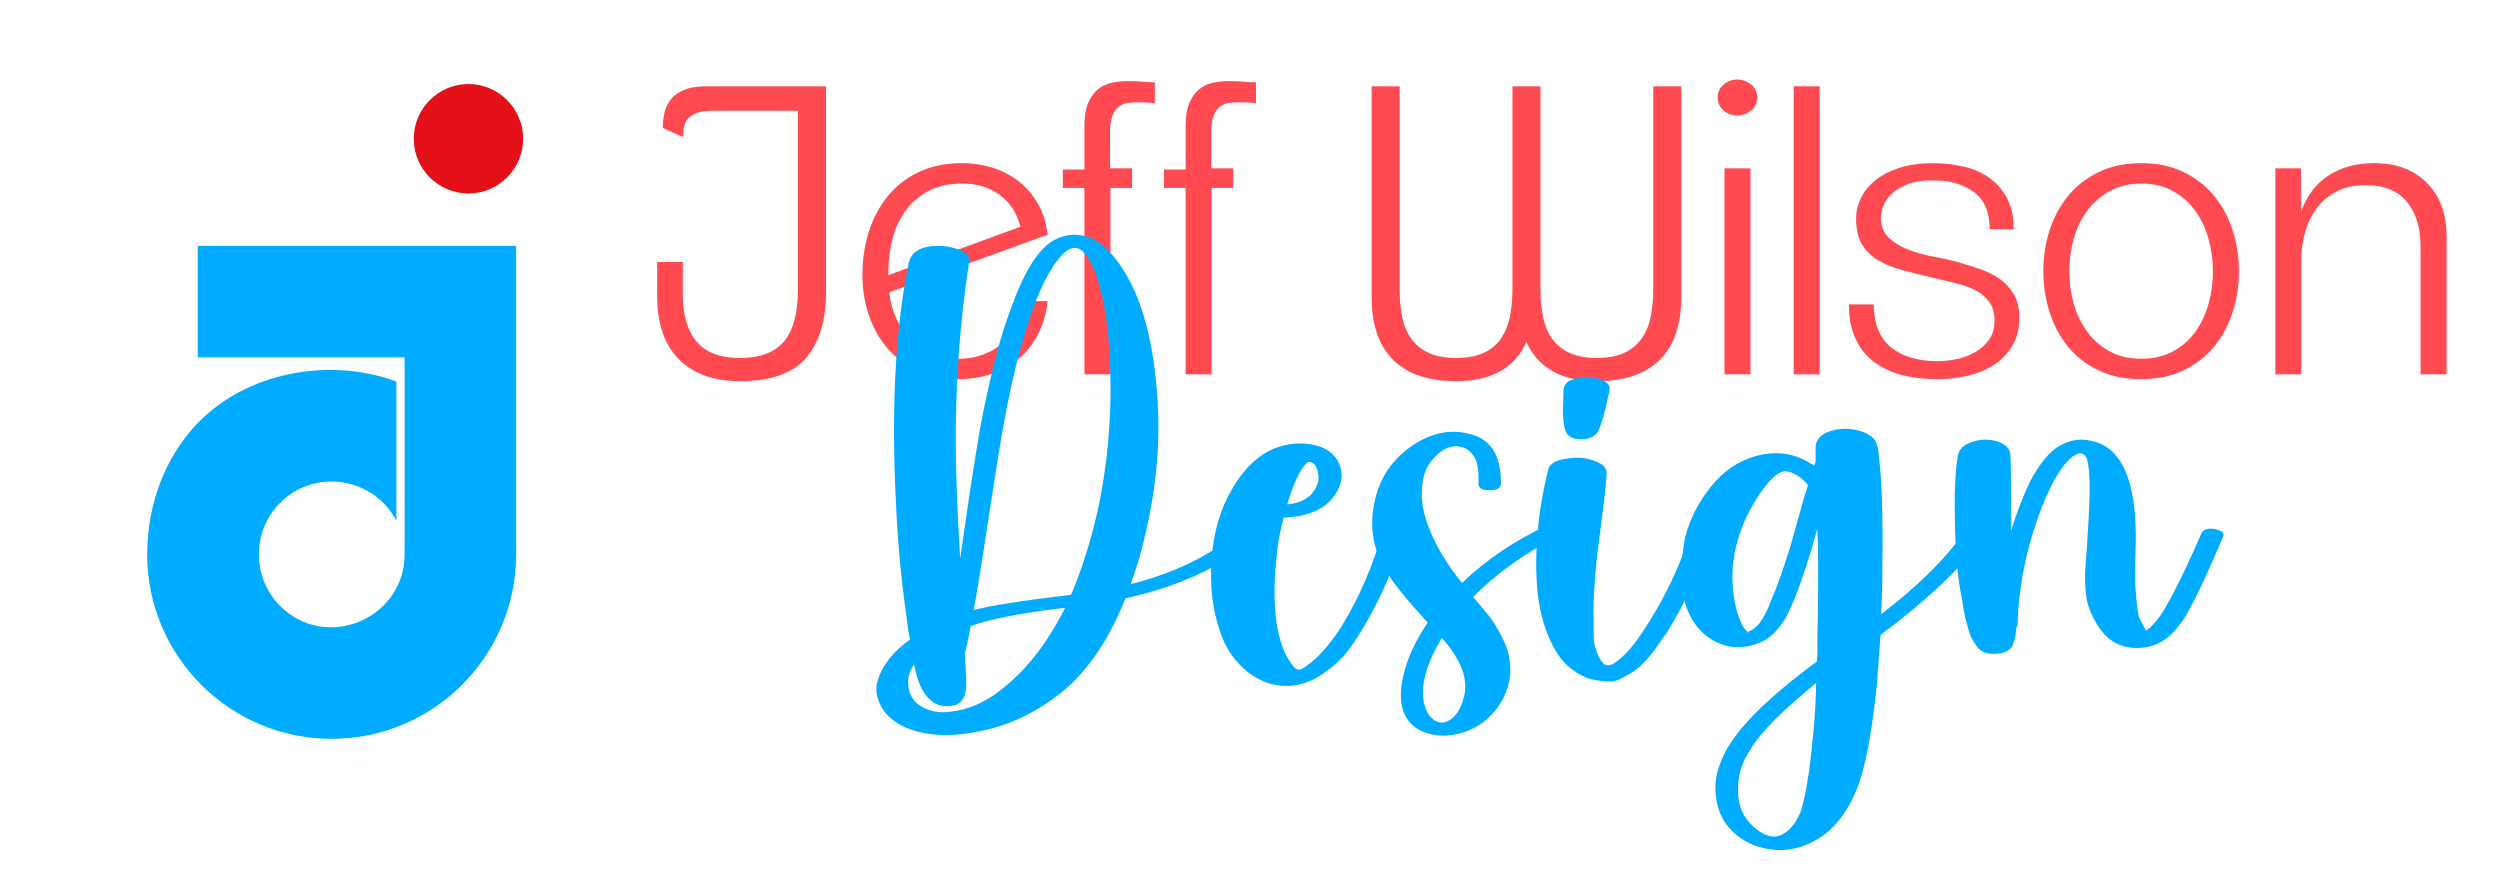 <?xml version="1.0" encoding="utf-8"?>
<!-- Generator: Adobe Illustrator 16.0.0, SVG Export Plug-In . SVG Version: 6.00 Build 0)  -->
<!DOCTYPE svg PUBLIC "-//W3C//DTD SVG 1.1 Tiny//EN" "http://www.w3.org/Graphics/SVG/1.1/DTD/svg11-tiny.dtd">
<svg version="1.1" baseProfile="tiny" id="Calque_1"
	 xmlns="http://www.w3.org/2000/svg" xmlns:xlink="http://www.w3.org/1999/xlink" x="0px" y="0px" width="200px" height="70px"
	 viewBox="0 0 200 70" xml:space="preserve">
<g>
	<path fill="#FF4A52" d="M64.496,28.621c-1.056,1.248-2.812,1.872-5.265,1.872c-1.174,0-2.176-0.168-3.008-0.504
		c-0.833-0.336-1.521-0.806-2.064-1.408s-0.944-1.314-1.2-2.136c-0.256-0.821-0.384-1.723-0.384-2.705v-2.784h2.048v2.625
		c0,1.622,0.368,2.87,1.104,3.744c0.736,0.875,1.893,1.313,3.472,1.313c1.6,0,2.773-0.442,3.521-1.326
		c0.747-0.884,1.12-2.295,1.12-4.234V8.858h-6.785c-0.555,0-0.987,0.059-1.296,0.176c-0.31,0.117-0.549,0.272-0.72,0.464
		s-0.277,0.416-0.32,0.672c-0.043,0.256-0.064,0.523-0.064,0.8l-1.632-0.736c0-0.448,0.048-0.869,0.144-1.264
		c0.096-0.395,0.272-0.747,0.528-1.056c0.256-0.309,0.608-0.554,1.056-0.736c0.448-0.181,1.024-0.272,1.729-0.272h9.601V23.42
		C66.08,25.64,65.552,27.373,64.496,28.621z"/>
</g>
<g>
	<path fill="#FF4A52" d="M83.058,26.717c-0.395,0.768-0.901,1.419-1.52,1.952c-0.619,0.534-1.344,0.944-2.176,1.232
		c-0.833,0.288-1.729,0.432-2.688,0.432c-1.195,0-2.272-0.219-3.232-0.656s-1.768-1.035-2.424-1.792
		c-0.656-0.757-1.157-1.643-1.504-2.656c-0.347-1.013-0.52-2.096-0.52-3.249c0-1.216,0.173-2.368,0.52-3.456
		c0.347-1.088,0.854-2.038,1.521-2.849c0.667-0.811,1.496-1.451,2.488-1.92c0.992-0.469,2.139-0.704,3.44-0.704
		c0.875,0,1.707,0.128,2.496,0.384c0.789,0.256,1.488,0.629,2.096,1.12c0.608,0.491,1.109,1.088,1.504,1.792
		c0.395,0.704,0.645,1.516,0.752,2.433l-12.673,4.608c0.085,0.747,0.272,1.44,0.56,2.081s0.661,1.2,1.12,1.68
		c0.458,0.48,1.013,0.859,1.664,1.136c0.65,0.277,1.392,0.416,2.224,0.416c0.704,0,1.355-0.112,1.953-0.336
		c0.597-0.224,1.12-0.533,1.568-0.928c0.448-0.395,0.811-0.875,1.088-1.44c0.277-0.565,0.448-1.2,0.512-1.904h1.984
		C83.703,25.074,83.453,25.949,83.058,26.717z M79.986,15.595c-0.822-0.608-1.819-0.912-2.993-0.912c-1.024,0-1.904,0.187-2.64,0.56
		c-0.736,0.374-1.344,0.875-1.824,1.504s-0.838,1.355-1.072,2.176c-0.235,0.821-0.363,1.691-0.384,2.608v0.48l10.561-3.873
		C81.356,17.051,80.807,16.204,79.986,15.595z"/>
</g>
<g>
	<path fill="#FF4A52" d="M91.811,8.202c-0.256-0.01-0.533-0.016-0.832-0.016s-0.576,0.021-0.832,0.064
		c-0.256,0.043-0.485,0.149-0.688,0.32c-0.203,0.171-0.363,0.416-0.48,0.736c-0.118,0.32-0.176,0.757-0.176,1.312v2.848h1.76v1.568
		h-1.728v14.914h-2.081V15.035h-1.728v-1.472h1.728v-3.521c0-0.725,0.096-1.317,0.288-1.776c0.192-0.458,0.443-0.821,0.752-1.088
		c0.309-0.267,0.672-0.448,1.088-0.544c0.416-0.096,0.848-0.144,1.296-0.144c0.554,0,0.986,0.016,1.296,0.048
		c0.309,0.032,0.613,0.048,0.912,0.048v1.696C92.259,8.24,92.067,8.213,91.811,8.202z"/>
</g>
<g>
	<path fill="#FF4A52" d="M99.907,8.202c-0.256-0.01-0.533-0.016-0.832-0.016S98.5,8.208,98.243,8.25
		c-0.256,0.043-0.485,0.149-0.688,0.32c-0.203,0.171-0.363,0.416-0.48,0.736c-0.118,0.32-0.176,0.757-0.176,1.312v2.848h1.76v1.568
		h-1.728v14.914h-2.081V15.035h-1.728v-1.472h1.728v-3.521c0-0.725,0.096-1.317,0.288-1.776c0.192-0.458,0.443-0.821,0.752-1.088
		c0.309-0.267,0.672-0.448,1.088-0.544c0.416-0.096,0.848-0.144,1.296-0.144c0.554,0,0.986,0.016,1.296,0.048
		c0.309,0.032,0.613,0.048,0.912,0.048v1.696C100.355,8.24,100.164,8.213,99.907,8.202z"/>
</g>
<g>
	<path fill="#FF4A52" d="M132.79,28.781c-1.142,1.142-2.821,1.712-5.04,1.712c-2.816,0-4.694-1.045-5.633-3.136
		c-0.939,2.091-2.816,3.136-5.633,3.136c-2.22,0-3.899-0.57-5.041-1.712c-1.142-1.141-1.712-2.811-1.712-5.009V6.906h2.24V23.1
		c0,0.833,0.068,1.59,0.208,2.272c0.139,0.683,0.384,1.264,0.736,1.744c0.352,0.48,0.815,0.854,1.392,1.12
		c0.576,0.267,1.302,0.4,2.177,0.4c0.874,0,1.604-0.133,2.192-0.4c0.586-0.267,1.05-0.645,1.392-1.136
		c0.341-0.491,0.581-1.072,0.721-1.745c0.138-0.672,0.208-1.424,0.208-2.256V6.906h2.24V23.1c0,0.833,0.068,1.59,0.208,2.272
		c0.139,0.683,0.384,1.264,0.735,1.744c0.353,0.48,0.816,0.854,1.393,1.12c0.576,0.267,1.301,0.4,2.177,0.4
		c0.874,0,1.6-0.133,2.176-0.4c0.576-0.267,1.04-0.645,1.393-1.136c0.352-0.491,0.597-1.072,0.735-1.745
		c0.139-0.672,0.208-1.424,0.208-2.256V6.906h2.241v16.866C134.503,25.97,133.932,27.64,132.79,28.781z"/>
</g>
<g>
	<path fill="#FF4A52" d="M140.583,7.802c0,0.427-0.165,0.773-0.496,1.04c-0.331,0.267-0.699,0.4-1.104,0.4s-0.768-0.133-1.088-0.4
		c-0.32-0.267-0.479-0.613-0.479-1.04c0-0.427,0.159-0.773,0.479-1.04c0.32-0.267,0.683-0.4,1.088-0.4s0.773,0.133,1.104,0.4
		C140.418,7.029,140.583,7.375,140.583,7.802z M137.959,29.949V13.467h2.08v16.482H137.959z"/>
</g>
<g>
	<path fill="#FF4A52" d="M143.496,29.949V6.906h2.08v23.043H143.496z"/>
</g>
<g>
	<path fill="#FF4A52" d="M161.546,25.437c0,0.896-0.198,1.659-0.593,2.289s-0.901,1.136-1.52,1.52
		c-0.619,0.384-1.318,0.662-2.097,0.832c-0.779,0.17-1.563,0.256-2.353,0.256c-1.066,0-2.032-0.118-2.896-0.352
		c-0.863-0.235-1.605-0.592-2.224-1.072c-0.619-0.48-1.1-1.099-1.44-1.856c-0.342-0.757-0.512-1.659-0.512-2.704h1.984
		c0.021,1.558,0.484,2.704,1.392,3.44c0.907,0.736,2.149,1.104,3.729,1.104c0.512,0,1.035-0.059,1.568-0.176
		s1.019-0.304,1.456-0.561c0.438-0.256,0.8-0.586,1.088-0.992s0.433-0.907,0.433-1.504c0-0.597-0.134-1.088-0.4-1.472
		c-0.267-0.384-0.63-0.699-1.088-0.944c-0.459-0.245-1.003-0.442-1.632-0.592c-0.63-0.149-1.297-0.309-2.001-0.48
		c-0.811-0.192-1.579-0.384-2.304-0.576c-0.726-0.192-1.36-0.453-1.904-0.784c-0.544-0.331-0.972-0.757-1.28-1.28
		c-0.31-0.522-0.464-1.2-0.464-2.032c0-0.597,0.138-1.168,0.416-1.712c0.276-0.544,0.677-1.019,1.2-1.424
		c0.522-0.405,1.162-0.725,1.92-0.96c0.757-0.234,1.627-0.352,2.608-0.352c0.896,0,1.738,0.096,2.528,0.288
		c0.789,0.192,1.472,0.501,2.048,0.928c0.576,0.427,1.035,0.971,1.377,1.632c0.341,0.662,0.512,1.472,0.512,2.432h-1.92
		c0-1.365-0.428-2.357-1.28-2.976c-0.854-0.619-1.932-0.928-3.232-0.928c-0.918,0-1.654,0.123-2.209,0.368s-0.976,0.528-1.264,0.848
		c-0.288,0.32-0.48,0.646-0.576,0.976c-0.096,0.331-0.145,0.582-0.145,0.752c0,0.704,0.219,1.259,0.656,1.664
		c0.438,0.406,0.971,0.726,1.601,0.96c0.629,0.235,1.296,0.416,2,0.544s1.323,0.267,1.856,0.416c0.597,0.171,1.194,0.357,1.792,0.56
		c0.598,0.203,1.131,0.47,1.601,0.8c0.469,0.331,0.848,0.741,1.136,1.232C161.401,24.04,161.546,24.668,161.546,25.437z"/>
</g>
<g>
	<path fill="#FF4A52" d="M179.115,21.692c0,1.131-0.165,2.22-0.496,3.265c-0.331,1.045-0.827,1.968-1.488,2.769
		c-0.661,0.8-1.478,1.435-2.448,1.904c-0.971,0.469-2.107,0.704-3.408,0.704c-1.28,0-2.411-0.235-3.393-0.704
		c-0.981-0.469-1.798-1.104-2.448-1.904c-0.651-0.8-1.142-1.723-1.472-2.769c-0.331-1.045-0.496-2.133-0.496-3.265
		c0-1.13,0.165-2.213,0.496-3.248c0.33-1.035,0.82-1.953,1.472-2.752c0.65-0.8,1.467-1.44,2.448-1.92s2.123-0.72,3.425-0.72
		c1.28,0,2.41,0.24,3.393,0.72c0.98,0.48,1.797,1.12,2.448,1.92c0.65,0.8,1.141,1.718,1.472,2.752
		C178.95,19.479,179.115,20.562,179.115,21.692z M177.035,21.692c0-0.875-0.117-1.733-0.351-2.576
		c-0.234-0.843-0.586-1.589-1.054-2.24c-0.468-0.65-1.064-1.179-1.787-1.584c-0.724-0.405-1.564-0.608-2.521-0.608
		c-0.979,0-1.83,0.203-2.553,0.608c-0.724,0.405-1.325,0.934-1.804,1.584c-0.479,0.651-0.835,1.397-1.069,2.24
		c-0.233,0.843-0.351,1.702-0.351,2.576c0,0.896,0.117,1.76,0.351,2.593c0.234,0.832,0.59,1.579,1.069,2.24
		c0.479,0.662,1.08,1.189,1.804,1.584c0.723,0.395,1.574,0.592,2.553,0.592c0.957,0,1.798-0.197,2.521-0.592
		c0.723-0.395,1.319-0.917,1.787-1.568c0.468-0.65,0.819-1.397,1.054-2.24C176.918,23.458,177.035,22.588,177.035,21.692z"/>
</g>
<g>
	<path fill="#FF4A52" d="M193.645,29.949V19.676c0-1.451-0.363-2.625-1.088-3.521c-0.726-0.896-1.835-1.344-3.329-1.344
		c-0.875,0-1.632,0.166-2.271,0.496c-0.641,0.331-1.169,0.768-1.585,1.313c-0.416,0.544-0.73,1.173-0.943,1.888
		c-0.214,0.715-0.32,1.467-0.32,2.256v9.185h-2.08V13.467h2.048v3.489c0.469-1.301,1.211-2.277,2.225-2.929
		c1.013-0.65,2.213-0.976,3.601-0.976c1.792,0,3.211,0.528,4.256,1.584c1.046,1.056,1.568,2.48,1.568,4.272v11.042H193.645z"/>
</g>
<g>
	<path fill="#00ACFF" d="M92.585,31.711c0.314,4.22-0.205,8.66-1.559,13.32c-0.188,0.567-0.377,1.134-0.566,1.7
		c3.117-0.786,5.731-1.983,7.84-3.59c0.347-0.251,0.725-0.314,1.134-0.188c0.157,0.063,0.275,0.158,0.354,0.283
		c0.078,0.126,0.071,0.253-0.023,0.378c-2.614,1.984-5.857,3.401-9.73,4.251c-1.323,3.339-3.039,5.857-5.148,7.558
		c-1.701,1.354-3.527,2.299-5.479,2.834c-2.614,0.692-4.802,0.725-6.565,0.095c-0.567-0.188-1.078-0.473-1.535-0.851
		c-0.456-0.378-0.795-0.85-1.016-1.417c-0.22-0.566-0.236-1.149-0.047-1.747c0.378-1.166,1.229-2.221,2.551-3.165
		c-0.094-0.44-0.252-1.542-0.472-3.307c-0.346-2.676-0.583-5.651-0.708-8.927c-0.284-7.117,0.079-13.084,1.086-17.902
		c0.189-0.913,0.992-1.37,2.409-1.37c0.535,0,1.094,0.111,1.677,0.331c0.583,0.221,0.827,0.567,0.732,1.039
		c-0.882,5.732-1.213,11.651-0.992,17.761c0.031,1.133,0.125,3.102,0.284,5.904c0.094-0.63,0.236-1.606,0.425-2.929
		c0.189-1.323,0.338-2.338,0.449-3.047c0.11-0.708,0.26-1.653,0.449-2.834c0.189-1.181,0.37-2.188,0.543-3.023
		c0.173-0.834,0.378-1.771,0.614-2.811c0.236-1.039,0.496-2.031,0.78-2.976c0.283-0.944,0.598-1.873,0.944-2.787
		c0.913-2.487,1.92-4.125,3.023-4.913c0.787-0.503,1.59-0.692,2.409-0.566c0.818,0.126,1.559,0.536,2.22,1.228
		C90.9,22.375,92.207,26.264,92.585,31.711z M83.516,51.503c0.598-0.882,1.165-1.843,1.701-2.882
		c-3.496,0.41-6.015,0.897-7.558,1.465c-0.126,0.692-0.283,1.433-0.472,2.22c0.031,0.44,0.063,1.039,0.094,1.795
		c0.063,0.881-0.016,1.479-0.236,1.795c-0.22,0.378-0.614,0.574-1.181,0.59s-1.008-0.117-1.323-0.401
		c-0.661-0.472-1.133-1.448-1.417-2.928c-0.347,0.503-0.504,1.007-0.472,1.511c0.031,0.851,0.394,1.472,1.086,1.866
		c0.692,0.394,1.464,0.526,2.314,0.401c1.417-0.158,2.771-0.748,4.062-1.771C81.406,54.14,82.54,52.92,83.516,51.503z
		 M82.524,25.004c-0.567,1.638-1.103,3.574-1.606,5.81c-0.378,1.732-0.732,3.637-1.063,5.715c-0.331,2.078-0.669,4.259-1.016,6.542
		c-0.347,2.283-0.661,4.196-0.944,5.739c1.228-0.347,3.826-0.756,7.793-1.229c0.819-1.92,1.512-4.093,2.079-6.519
		c0.85-3.841,1.196-7.793,1.039-11.855c-0.063-1.952-0.268-3.763-0.614-5.432c-0.063-0.157-0.11-0.323-0.142-0.496
		c-0.032-0.173-0.087-0.401-0.166-0.685c-0.079-0.283-0.165-0.543-0.26-0.779c-0.094-0.236-0.205-0.479-0.331-0.732
		c-0.126-0.252-0.26-0.472-0.401-0.661s-0.292-0.338-0.449-0.449c-0.158-0.11-0.331-0.157-0.52-0.142
		c-0.189,0.017-0.378,0.087-0.567,0.213C84.381,20.8,83.437,22.453,82.524,25.004z"/>
	<path fill="#00ACFF" d="M110.628,42.434c0.031-0.157,0.188-0.268,0.472-0.331c0.284-0.063,0.551-0.047,0.804,0.048
		c0.251,0.094,0.361,0.221,0.33,0.378c-0.441,2.047-1.244,4.156-2.408,6.329c-0.567,1.071-1.134,2.008-1.701,2.811
		c-0.566,0.803-1.228,1.472-1.983,2.008c-1.512,1.164-3.103,1.479-4.771,0.944c-0.883-0.315-1.662-0.851-2.339-1.606
		c-0.677-0.755-1.157-1.605-1.44-2.55c-0.598-1.701-0.818-3.621-0.661-5.763c0.158-2.142,0.693-3.983,1.606-5.526
		c1.164-2.047,2.629-3.243,4.393-3.591c0.786-0.157,1.565-0.141,2.338,0.048c0.771,0.188,1.347,0.583,1.724,1.181
		c0.409,0.756,0.449,1.496,0.118,2.22c-0.33,0.726-0.858,1.292-1.582,1.701c-0.851,0.441-1.795,0.661-2.834,0.661
		c-0.283,1.039-0.473,2.078-0.566,3.117c-0.348,3.275-0.143,5.81,0.613,7.604c0.252,0.535,0.52,0.961,0.804,1.275
		c0.125,0.126,0.267,0.189,0.425,0.189c0.157-0.032,0.456-0.221,0.897-0.567c0.851-0.692,1.685-1.684,2.503-2.976
		C108.785,47.708,109.872,45.173,110.628,42.434z M104.204,37.427c-0.41,0.599-0.819,1.575-1.229,2.929
		c1.259-0.126,2.063-0.661,2.409-1.606c0.125-0.251,0.134-0.606,0.023-1.063s-0.323-0.7-0.638-0.732
		C104.645,36.924,104.455,37.08,104.204,37.427z"/>
	<path fill="#00ACFF" d="M125.081,41.961c0.346,0.253,0.346,0.473,0,0.661c-3.023,1.575-5.432,3.291-7.227,5.149
		c0.629,0.725,1.078,1.26,1.346,1.605c0.268,0.347,0.582,0.866,0.944,1.559s0.574,1.37,0.638,2.031
		c0.126,0.944-0.031,1.873-0.472,2.787c-0.441,0.913-1.087,1.653-1.937,2.22c-0.726,0.473-1.528,0.756-2.409,0.851
		c-0.882,0.094-1.717-0.063-2.504-0.473c-1.291-0.787-1.685-2.236-1.181-4.346c0.314-1.354,0.96-2.755,1.937-4.204
		c-1.638-1.763-2.756-3.148-3.354-4.156c-1.008-1.669-1.314-3.472-0.921-5.408s1.394-3.456,2.999-4.558
		c1.606-1.103,3.228-1.401,4.865-0.898c1.543,0.472,2.299,1.779,2.268,3.92c0,0.347-0.3,0.52-0.897,0.52
		c-0.599,0-0.897-0.173-0.897-0.52c0-0.284,0-0.512,0-0.685c0-0.174-0.023-0.402-0.071-0.686c-0.047-0.283-0.118-0.512-0.212-0.685
		c-0.095-0.173-0.229-0.347-0.402-0.52s-0.386-0.291-0.637-0.354c-0.788-0.22-1.544,0.079-2.268,0.897
		c-0.473,0.504-0.764,1.126-0.874,1.866s-0.103,1.433,0.023,2.078s0.331,1.299,0.614,1.96c0.535,1.292,1.37,2.646,2.504,4.063
		c2.015-1.921,4.345-3.479,6.99-4.677C124.388,41.772,124.766,41.772,125.081,41.961z M117.099,55.801
		c0.408-1.386-0.174-2.976-1.748-4.771c-1.322,2.204-1.779,4.015-1.37,5.432c0.126,0.473,0.362,0.843,0.709,1.11
		c0.346,0.268,0.724,0.307,1.134,0.118C116.421,57.407,116.846,56.776,117.099,55.801z"/>
	<path fill="#00ACFF" d="M135.378,42.292c0.063-0.157,0.235-0.26,0.52-0.308c0.283-0.047,0.543-0.015,0.779,0.095
		c0.236,0.111,0.322,0.26,0.26,0.449c-0.851,2.928-2.048,5.62-3.59,8.077c-0.283,0.378-0.528,0.725-0.732,1.039
		c-0.205,0.314-0.473,0.661-0.803,1.039c-0.331,0.378-0.646,0.677-0.945,0.897c-0.299,0.22-0.661,0.44-1.086,0.661
		c-0.425,0.22-0.826,0.314-1.204,0.283s-0.819-0.095-1.323-0.188c-1.322-0.441-2.322-1.315-2.999-2.622
		c-0.677-1.306-1.094-2.763-1.252-4.369c-0.283-3.022,0-6.282,0.851-9.777c0.094-0.378,0.425-0.638,0.991-0.779
		c0.567-0.142,1.103-0.196,1.606-0.166c0.473,0.032,0.944,0.158,1.417,0.379s0.692,0.535,0.661,0.944
		c-0.063,0.944-0.212,2.299-0.448,4.063s-0.387,3.055-0.449,3.873c-0.126,1.448-0.173,2.724-0.142,3.826c0,0.063,0,0.229,0,0.496
		s0,0.448,0,0.543c0,0.094,0.008,0.252,0.023,0.472c0.016,0.221,0.048,0.402,0.095,0.544s0.102,0.299,0.165,0.472
		s0.142,0.338,0.236,0.496c0.189,0.314,0.386,0.479,0.591,0.496c0.204,0.016,0.448-0.087,0.731-0.307
		c0.314-0.221,0.709-0.599,1.182-1.134c0.566-0.692,1.228-1.685,1.983-2.976C133.661,46.795,134.622,44.622,135.378,42.292z
		 M127.82,34.545c-0.221,0.378-0.654,0.575-1.299,0.59c-0.646,0.016-1.063-0.181-1.252-0.59c-0.095-0.252-0.158-0.543-0.189-0.874
		s-0.047-0.567-0.047-0.708s0.016-0.732,0.047-1.771c0.031-0.378,0.244-0.646,0.638-0.803c0.394-0.157,0.795-0.236,1.205-0.236
		c0.378,0,0.795,0.087,1.251,0.26c0.456,0.174,0.653,0.434,0.591,0.78C128.418,32.924,128.104,34.042,127.82,34.545z"/>
	<path fill="#00ACFF" d="M156.964,42.812c0.252-0.314,0.677-0.378,1.275-0.189c0.378,0.095,0.487,0.253,0.33,0.473
		c-1.669,2.331-4.377,4.897-8.124,7.699c-0.095,1.322-0.188,2.598-0.283,3.826c-0.347,3.526-0.819,6.188-1.417,7.982
		c-0.945,2.646-2.426,4.329-4.44,5.055c-0.913,0.346-1.874,0.432-2.881,0.26c-1.009-0.174-1.874-0.575-2.599-1.205
		c-0.787-0.661-1.283-1.52-1.487-2.574c-0.205-1.056-0.118-2.055,0.26-2.999c0.535-1.575,1.904-3.339,4.109-5.29
		c0.976-0.883,2.188-1.858,3.637-2.929c0.031-0.189,0.048-0.52,0.048-0.992s0-0.851,0-1.134c0.063-2.173,0.078-4.645,0.047-7.416
		c-0.032-0.314-0.047-0.677-0.047-1.086c-0.631,2.267-1.229,4.109-1.795,5.526c-0.253,0.599-0.466,1.071-0.638,1.417
		c-0.174,0.347-0.434,0.725-0.779,1.134c-0.348,0.409-0.74,0.725-1.182,0.944c-1.417,0.661-2.771,0.614-4.062-0.142
		c-0.819-0.503-1.441-1.243-1.866-2.22c-0.425-0.976-0.621-1.968-0.59-2.976s0.142-2,0.33-2.977c0.378-1.479,1.07-2.841,2.078-4.086
		c1.008-1.243,2.204-2.055,3.59-2.432c1.606-0.441,3.07-0.236,4.394,0.613c0.094,0.032,0.188,0.079,0.283,0.143
		c0-0.063,0.031-0.158,0.094-0.284c0-0.44,0-0.834,0-1.181c0.031-0.629,0.441-1.063,1.229-1.299
		c0.787-0.236,1.582-0.228,2.386,0.023c0.803,0.252,1.251,0.678,1.346,1.275c0.314,1.921,0.44,5.054,0.378,9.399
		c0,1.354-0.031,2.677-0.095,3.968C153.357,46.938,155.515,44.827,156.964,42.812z M143.219,43.756
		c0.157-0.566,0.393-1.409,0.708-2.526c0.314-1.118,0.551-1.929,0.709-2.433c-0.536-0.63-1.103-0.992-1.701-1.087
		c-0.535-0.095-1.244,0.489-2.125,1.748c-1.229,1.795-1.953,3.7-2.173,5.715c-0.095,1.071-0.032,2.142,0.188,3.212
		c0.126,0.567,0.299,1.087,0.52,1.559c0.095,0.189,0.205,0.348,0.331,0.473l0.189,0.189h0.047l-0.047-0.095
		c0.156-0.031,0.322-0.118,0.495-0.26s0.314-0.283,0.426-0.425c0.109-0.143,0.236-0.347,0.378-0.614s0.243-0.473,0.307-0.614
		c0.063-0.142,0.149-0.361,0.26-0.661c0.11-0.299,0.181-0.465,0.213-0.496C142.352,46.401,142.777,45.173,143.219,43.756z
		 M145.107,58.163c0.095-1.009,0.157-2.189,0.189-3.543c-0.473,0.409-0.914,0.787-1.322,1.134c-2.079,1.763-3.448,3.259-4.109,4.487
		c-0.567,0.881-0.844,1.904-0.827,3.07c0.016,1.164,0.433,2.109,1.252,2.834c0.85,0.756,1.605,0.96,2.268,0.614
		c0.598-0.284,1.086-0.867,1.464-1.748c0.22-0.566,0.456-1.685,0.708-3.354C144.855,60.744,144.981,59.58,145.107,58.163z"/>
	<path fill="#00ACFF" d="M176.094,42.717c0.157-0.378,0.551-0.503,1.181-0.378c0.409,0.095,0.614,0.253,0.614,0.473
		c0,0.063-0.017,0.11-0.047,0.142c-0.914,2.142-1.653,3.778-2.221,4.912c-0.314,0.599-0.551,1.039-0.708,1.323
		c-0.158,0.283-0.418,0.646-0.779,1.086c-0.362,0.441-0.732,0.772-1.11,0.992c-0.536,0.346-1.165,0.535-1.89,0.566
		s-1.369-0.11-1.937-0.425c-0.535-0.283-1.016-0.771-1.44-1.465c-0.425-0.691-0.701-1.369-0.826-2.03
		c-0.063-0.347-0.103-0.74-0.118-1.182c-0.017-0.44-0.017-0.795,0-1.063c0.016-0.267,0.047-0.692,0.094-1.275
		c0.048-0.582,0.071-0.952,0.071-1.109c0.157-2.268,0.22-3.857,0.188-4.771c-0.031-0.914-0.11-1.527-0.235-1.843
		c-0.221-0.503-0.614-0.535-1.182-0.095c-0.787,0.631-1.59,1.969-2.408,4.016c-1.197,3.117-1.843,6.234-1.937,9.352
		c0,0.095-0.032,0.174-0.095,0.236c-0.032,0.631-0.142,1.134-0.331,1.512c-0.221,0.378-0.653,0.582-1.299,0.614
		c-0.646,0.031-1.11-0.11-1.394-0.425c-0.126-0.158-0.252-0.331-0.378-0.52c-0.126-0.189-0.221-0.37-0.283-0.544
		c-0.063-0.173-0.134-0.401-0.213-0.685c-0.078-0.283-0.134-0.488-0.165-0.614c-0.031-0.125-0.079-0.354-0.142-0.685
		c-0.063-0.331-0.095-0.543-0.095-0.638c-0.251-1.165-0.425-2.472-0.52-3.921c-0.188-3.558-0.142-6.172,0.142-7.841
		c0.095-0.503,0.48-0.866,1.157-1.086c0.677-0.22,1.347-0.228,2.008-0.023s1.008,0.575,1.039,1.11
		c0.031,0.788,0.047,1.795,0.047,3.023c0,1.228,0,2.236,0,3.022c0.221-0.724,0.473-1.448,0.756-2.173
		c0.221-0.566,0.433-1.069,0.638-1.511s0.48-0.922,0.827-1.441c0.346-0.52,0.708-0.944,1.086-1.275
		c0.378-0.33,0.834-0.582,1.37-0.755c0.535-0.173,1.086-0.196,1.653-0.071c2.298,0.41,3.511,2.725,3.637,6.943
		c0.031,0.441,0.023,1.275-0.023,2.504c-0.047,1.228-0.04,2.063,0.023,2.503c0.095,1.165,0.189,1.905,0.283,2.22
		c0.063,0.127,0.166,0.315,0.308,0.567s0.212,0.409,0.212,0.473c0.157-0.095,0.3-0.205,0.426-0.331
		c0.22-0.189,0.472-0.488,0.756-0.897c0.346-0.503,0.739-1.196,1.181-2.078C174.519,46.212,175.212,44.732,176.094,42.717z"/>
</g>
<g>
	<path fill="#FF4A52" d="M-59.654-104.787c-1.056,1.248-2.812,1.872-5.265,1.872c-1.174,0-2.176-0.168-3.008-0.504
		c-0.833-0.336-1.521-0.806-2.064-1.408s-0.944-1.314-1.2-2.136c-0.256-0.821-0.384-1.723-0.384-2.705v-2.784h2.048v2.625
		c0,1.622,0.368,2.87,1.104,3.744c0.736,0.875,1.893,1.313,3.472,1.313c1.6,0,2.773-0.442,3.521-1.326
		c0.747-0.884,1.12-2.295,1.12-4.234v-14.219h-6.785c-0.555,0-0.987,0.059-1.296,0.176c-0.31,0.117-0.549,0.272-0.72,0.464
		s-0.277,0.416-0.32,0.672c-0.043,0.256-0.064,0.523-0.064,0.8l-1.632-0.736c0-0.448,0.048-0.869,0.144-1.264
		c0.096-0.395,0.272-0.747,0.528-1.056c0.256-0.309,0.608-0.554,1.056-0.736c0.448-0.181,1.024-0.272,1.729-0.272h9.601v16.514
		C-58.07-107.769-58.598-106.035-59.654-104.787z"/>
</g>
<g>
	<path fill="#FF4A52" d="M-41.091-106.691c-0.395,0.768-0.901,1.419-1.52,1.952c-0.619,0.534-1.344,0.944-2.176,1.232
		c-0.833,0.288-1.729,0.432-2.688,0.432c-1.195,0-2.272-0.219-3.232-0.656s-1.768-1.035-2.424-1.792
		c-0.656-0.757-1.157-1.643-1.504-2.656c-0.347-1.013-0.52-2.096-0.52-3.249c0-1.216,0.173-2.368,0.52-3.456
		c0.347-1.088,0.854-2.038,1.521-2.849c0.667-0.811,1.496-1.451,2.488-1.92c0.992-0.469,2.139-0.704,3.44-0.704
		c0.875,0,1.707,0.128,2.496,0.384c0.789,0.256,1.488,0.629,2.096,1.12c0.608,0.491,1.109,1.088,1.504,1.792
		c0.395,0.704,0.645,1.516,0.752,2.433l-12.673,4.608c0.085,0.747,0.272,1.44,0.56,2.081s0.661,1.2,1.12,1.68
		c0.458,0.48,1.013,0.859,1.664,1.136c0.65,0.277,1.392,0.416,2.224,0.416c0.704,0,1.355-0.112,1.953-0.336
		c0.597-0.224,1.12-0.533,1.568-0.928c0.448-0.395,0.811-0.875,1.088-1.44c0.277-0.565,0.448-1.2,0.512-1.904h1.984
		C-40.446-108.334-40.697-107.459-41.091-106.691z M-44.164-117.813c-0.822-0.608-1.819-0.912-2.993-0.912
		c-1.024,0-1.904,0.187-2.64,0.56c-0.736,0.374-1.344,0.875-1.824,1.504s-0.838,1.355-1.072,2.176
		c-0.235,0.821-0.363,1.691-0.384,2.608v0.48l10.561-3.873C-42.793-116.357-43.343-117.205-44.164-117.813z"/>
</g>
<g>
	<path fill="#FF4A52" d="M-32.339-125.206c-0.256-0.01-0.533-0.016-0.832-0.016s-0.576,0.021-0.832,0.064
		c-0.256,0.043-0.485,0.149-0.688,0.32c-0.203,0.171-0.363,0.416-0.48,0.736c-0.118,0.32-0.176,0.757-0.176,1.312v2.848h1.76v1.568
		h-1.728v14.914h-2.081v-14.914h-1.728v-1.472h1.728v-3.521c0-0.725,0.096-1.317,0.288-1.776c0.192-0.458,0.443-0.821,0.752-1.088
		c0.309-0.267,0.672-0.448,1.088-0.544c0.416-0.096,0.848-0.144,1.296-0.144c0.554,0,0.986,0.016,1.296,0.048
		c0.309,0.032,0.613,0.048,0.912,0.048v1.696C-31.891-125.168-32.083-125.195-32.339-125.206z"/>
</g>
<g>
	<path fill="#FF4A52" d="M-24.242-125.206c-0.256-0.01-0.533-0.016-0.832-0.016s-0.576,0.021-0.832,0.064
		c-0.256,0.043-0.485,0.149-0.688,0.32c-0.203,0.171-0.363,0.416-0.48,0.736c-0.118,0.32-0.176,0.757-0.176,1.312v2.848h1.76v1.568
		h-1.728v14.914h-2.081v-14.914h-1.728v-1.472h1.728v-3.521c0-0.725,0.096-1.317,0.288-1.776c0.192-0.458,0.443-0.821,0.752-1.088
		c0.309-0.267,0.672-0.448,1.088-0.544c0.416-0.096,0.848-0.144,1.296-0.144c0.554,0,0.986,0.016,1.296,0.048
		c0.309,0.032,0.613,0.048,0.912,0.048v1.696C-23.794-125.168-23.986-125.195-24.242-125.206z"/>
</g>
<g>
	<path fill="#FF4A52" d="M8.641-104.627c-1.142,1.142-2.821,1.712-5.04,1.712c-2.816,0-4.694-1.045-5.633-3.136
		c-0.939,2.091-2.816,3.136-5.633,3.136c-2.22,0-3.899-0.57-5.041-1.712c-1.142-1.141-1.712-2.811-1.712-5.009v-16.866h2.24v16.194
		c0,0.833,0.068,1.59,0.208,2.272c0.139,0.683,0.384,1.264,0.736,1.744c0.352,0.48,0.815,0.854,1.392,1.12
		c0.576,0.267,1.302,0.4,2.177,0.4c0.874,0,1.604-0.133,2.192-0.4c0.586-0.267,1.05-0.645,1.392-1.136
		c0.341-0.491,0.581-1.072,0.721-1.745c0.138-0.672,0.208-1.424,0.208-2.256v-16.194h2.24v16.194c0,0.833,0.068,1.59,0.208,2.272
		c0.139,0.683,0.384,1.264,0.735,1.744c0.353,0.48,0.816,0.854,1.393,1.12c0.576,0.267,1.301,0.4,2.177,0.4
		c0.874,0,1.6-0.133,2.176-0.4c0.576-0.267,1.04-0.645,1.393-1.136c0.352-0.491,0.597-1.072,0.735-1.745
		c0.139-0.672,0.208-1.424,0.208-2.256v-16.194h2.241v16.866C10.354-107.438,9.782-105.768,8.641-104.627z"/>
</g>
<g>
	<path fill="#FF4A52" d="M16.434-125.606c0,0.427-0.165,0.773-0.496,1.04c-0.331,0.267-0.699,0.4-1.104,0.4s-0.768-0.133-1.088-0.4
		c-0.32-0.267-0.479-0.613-0.479-1.04c0-0.427,0.159-0.773,0.479-1.04c0.32-0.267,0.683-0.4,1.088-0.4s0.773,0.133,1.104,0.4
		C16.269-126.379,16.434-126.033,16.434-125.606z M13.81-103.459v-16.482h2.08v16.482H13.81z"/>
</g>
<g>
	<path fill="#FF4A52" d="M19.347-103.459v-23.043h2.08v23.043H19.347z"/>
</g>
<g>
	<path fill="#FF4A52" d="M37.396-107.972c0,0.896-0.198,1.659-0.593,2.289s-0.901,1.136-1.52,1.52
		c-0.619,0.384-1.318,0.662-2.097,0.832c-0.779,0.17-1.563,0.256-2.353,0.256c-1.066,0-2.032-0.118-2.896-0.352
		c-0.863-0.235-1.605-0.592-2.224-1.072c-0.619-0.48-1.1-1.099-1.44-1.856c-0.342-0.757-0.512-1.659-0.512-2.704h1.984
		c0.021,1.558,0.484,2.704,1.392,3.44c0.907,0.736,2.149,1.104,3.729,1.104c0.512,0,1.035-0.059,1.568-0.176
		s1.019-0.304,1.456-0.561c0.438-0.256,0.8-0.586,1.088-0.992s0.433-0.907,0.433-1.504c0-0.597-0.134-1.088-0.4-1.472
		c-0.267-0.384-0.63-0.699-1.088-0.944c-0.459-0.245-1.003-0.442-1.632-0.592c-0.63-0.149-1.297-0.309-2.001-0.48
		c-0.811-0.192-1.579-0.384-2.304-0.576c-0.726-0.192-1.36-0.453-1.904-0.784c-0.544-0.331-0.972-0.757-1.28-1.28
		c-0.31-0.522-0.464-1.2-0.464-2.032c0-0.597,0.138-1.168,0.416-1.712c0.276-0.544,0.677-1.019,1.2-1.424
		c0.522-0.405,1.162-0.725,1.92-0.96c0.757-0.234,1.627-0.352,2.608-0.352c0.896,0,1.738,0.096,2.528,0.288
		c0.789,0.192,1.472,0.501,2.048,0.928c0.576,0.427,1.035,0.971,1.377,1.632c0.341,0.662,0.512,1.472,0.512,2.432h-1.92
		c0-1.365-0.428-2.357-1.28-2.976c-0.854-0.619-1.932-0.928-3.232-0.928c-0.918,0-1.654,0.123-2.209,0.368s-0.976,0.528-1.264,0.848
		c-0.288,0.32-0.48,0.646-0.576,0.976c-0.096,0.331-0.145,0.582-0.145,0.752c0,0.704,0.219,1.259,0.656,1.664
		c0.438,0.406,0.971,0.726,1.601,0.96c0.629,0.235,1.296,0.416,2,0.544s1.323,0.267,1.856,0.416c0.597,0.171,1.194,0.357,1.792,0.56
		c0.598,0.203,1.131,0.47,1.601,0.8c0.469,0.331,0.848,0.741,1.136,1.232C37.252-109.369,37.396-108.74,37.396-107.972z"/>
</g>
<g>
	<path fill="#FF4A52" d="M54.966-111.716c0,1.131-0.165,2.22-0.496,3.265c-0.331,1.045-0.827,1.968-1.488,2.769
		c-0.661,0.8-1.478,1.435-2.448,1.904c-0.971,0.469-2.107,0.704-3.408,0.704c-1.28,0-2.411-0.235-3.393-0.704
		c-0.981-0.469-1.798-1.104-2.448-1.904c-0.651-0.8-1.142-1.723-1.472-2.769c-0.331-1.045-0.496-2.133-0.496-3.265
		c0-1.13,0.165-2.213,0.496-3.248c0.33-1.035,0.82-1.953,1.472-2.752c0.65-0.8,1.467-1.44,2.448-1.92s2.123-0.72,3.425-0.72
		c1.28,0,2.41,0.24,3.393,0.72c0.98,0.48,1.797,1.12,2.448,1.92c0.65,0.8,1.141,1.718,1.472,2.752
		C54.801-113.929,54.966-112.847,54.966-111.716z M52.886-111.716c0-0.875-0.117-1.733-0.351-2.576
		c-0.234-0.843-0.586-1.589-1.054-2.24c-0.468-0.65-1.064-1.179-1.787-1.584c-0.724-0.405-1.564-0.608-2.521-0.608
		c-0.979,0-1.83,0.203-2.553,0.608c-0.724,0.405-1.325,0.934-1.804,1.584c-0.479,0.651-0.835,1.397-1.069,2.24
		c-0.233,0.843-0.351,1.702-0.351,2.576c0,0.896,0.117,1.76,0.351,2.593c0.234,0.832,0.59,1.579,1.069,2.24
		c0.479,0.662,1.08,1.189,1.804,1.584c0.723,0.395,1.574,0.592,2.553,0.592c0.957,0,1.798-0.197,2.521-0.592
		c0.723-0.395,1.319-0.917,1.787-1.568c0.468-0.65,0.819-1.397,1.054-2.24C52.769-109.95,52.886-110.82,52.886-111.716z"/>
</g>
<g>
	<path fill="#FF4A52" d="M69.495-103.459v-10.273c0-1.451-0.363-2.625-1.088-3.521c-0.726-0.896-1.835-1.344-3.329-1.344
		c-0.875,0-1.632,0.166-2.271,0.496c-0.641,0.331-1.169,0.768-1.585,1.313c-0.416,0.544-0.73,1.173-0.943,1.888
		c-0.214,0.715-0.32,1.467-0.32,2.256v9.185h-2.08v-16.482h2.048v3.489c0.469-1.301,1.211-2.277,2.225-2.929
		c1.013-0.65,2.213-0.976,3.601-0.976c1.792,0,3.211,0.528,4.256,1.584c1.046,1.056,1.568,2.48,1.568,4.272v11.042H69.495z"/>
</g>
<g>
	<path fill="#00ACFF" d="M-26.74-104.216c0.314,4.22-0.205,8.66-1.559,13.32c-0.188,0.567-0.377,1.134-0.566,1.7
		c3.117-0.786,5.731-1.983,7.84-3.59c0.347-0.251,0.725-0.314,1.134-0.188c0.157,0.063,0.275,0.158,0.354,0.283
		c0.078,0.126,0.071,0.253-0.023,0.378c-2.614,1.984-5.857,3.401-9.73,4.251c-1.323,3.339-3.039,5.857-5.148,7.558
		c-1.701,1.354-3.527,2.299-5.479,2.834c-2.614,0.692-4.802,0.725-6.565,0.095c-0.567-0.188-1.078-0.473-1.535-0.851
		c-0.456-0.378-0.795-0.85-1.016-1.417c-0.22-0.566-0.236-1.149-0.047-1.747c0.378-1.166,1.229-2.221,2.551-3.165
		c-0.094-0.44-0.252-1.542-0.472-3.307c-0.346-2.676-0.583-5.651-0.708-8.927c-0.284-7.117,0.079-13.084,1.086-17.902
		c0.189-0.913,0.992-1.37,2.409-1.37c0.535,0,1.094,0.111,1.677,0.331c0.583,0.221,0.827,0.567,0.732,1.039
		c-0.882,5.732-1.213,11.651-0.992,17.761c0.031,1.133,0.125,3.102,0.284,5.904c0.094-0.63,0.236-1.606,0.425-2.929
		c0.189-1.323,0.338-2.338,0.449-3.047c0.11-0.708,0.26-1.653,0.449-2.834c0.189-1.181,0.37-2.188,0.543-3.023
		c0.173-0.834,0.378-1.771,0.614-2.811c0.236-1.039,0.496-2.031,0.78-2.976c0.283-0.944,0.598-1.873,0.944-2.787
		c0.913-2.487,1.92-4.125,3.023-4.913c0.787-0.503,1.59-0.692,2.409-0.566c0.818,0.126,1.559,0.536,2.22,1.228
		C-28.425-113.553-27.118-109.664-26.74-104.216z M-35.81-84.425c0.598-0.882,1.165-1.843,1.701-2.882
		c-3.496,0.41-6.015,0.897-7.558,1.465c-0.126,0.692-0.283,1.433-0.472,2.22c0.031,0.44,0.063,1.039,0.094,1.795
		c0.063,0.881-0.016,1.479-0.236,1.795c-0.22,0.378-0.614,0.574-1.181,0.59s-1.008-0.117-1.323-0.401
		c-0.661-0.472-1.133-1.448-1.417-2.928c-0.347,0.503-0.504,1.007-0.472,1.511c0.031,0.851,0.394,1.472,1.086,1.866
		c0.692,0.394,1.464,0.526,2.314,0.401c1.417-0.158,2.771-0.748,4.062-1.771C-37.919-81.788-36.786-83.008-35.81-84.425z
		 M-36.801-110.924c-0.567,1.638-1.103,3.574-1.606,5.81c-0.378,1.732-0.732,3.637-1.063,5.715
		c-0.331,2.078-0.669,4.259-1.016,6.542c-0.347,2.283-0.661,4.196-0.944,5.739c1.228-0.347,3.826-0.756,7.793-1.229
		c0.819-1.92,1.512-4.093,2.079-6.519c0.85-3.841,1.196-7.793,1.039-11.855c-0.063-1.952-0.268-3.763-0.614-5.432
		c-0.063-0.157-0.11-0.323-0.142-0.496c-0.032-0.173-0.087-0.401-0.166-0.685c-0.079-0.283-0.165-0.543-0.26-0.779
		c-0.094-0.236-0.205-0.479-0.331-0.732c-0.126-0.252-0.26-0.472-0.401-0.661s-0.292-0.338-0.449-0.449
		c-0.158-0.11-0.331-0.157-0.52-0.142c-0.189,0.017-0.378,0.087-0.567,0.213C-34.944-115.128-35.888-113.475-36.801-110.924z"/>
	<path fill="#00ACFF" d="M-8.697-93.494c0.031-0.157,0.188-0.268,0.472-0.331c0.284-0.063,0.551-0.047,0.804,0.048
		c0.251,0.094,0.361,0.221,0.33,0.378c-0.441,2.047-1.244,4.156-2.408,6.329c-0.567,1.071-1.134,2.008-1.701,2.811
		c-0.566,0.803-1.228,1.472-1.983,2.008c-1.512,1.164-3.103,1.479-4.771,0.944c-0.883-0.315-1.662-0.851-2.339-1.606
		c-0.677-0.755-1.157-1.605-1.44-2.55c-0.598-1.701-0.818-3.621-0.661-5.763c0.158-2.142,0.693-3.983,1.606-5.526
		c1.164-2.047,2.629-3.244,4.393-3.59c0.786-0.157,1.565-0.142,2.338,0.047c0.771,0.189,1.347,0.583,1.724,1.181
		c0.409,0.756,0.449,1.496,0.118,2.22c-0.33,0.726-0.858,1.292-1.582,1.701c-0.851,0.441-1.795,0.661-2.834,0.661
		c-0.283,1.039-0.473,2.078-0.566,3.117c-0.348,3.275-0.143,5.81,0.613,7.604c0.252,0.535,0.52,0.961,0.804,1.275
		c0.125,0.126,0.267,0.189,0.425,0.189c0.157-0.032,0.456-0.221,0.897-0.567c0.851-0.692,1.685-1.684,2.503-2.976
		C-10.54-88.22-9.453-90.755-8.697-93.494z M-15.121-98.501c-0.41,0.599-0.819,1.575-1.229,2.929
		c1.259-0.126,2.063-0.661,2.409-1.606c0.125-0.251,0.134-0.606,0.023-1.063s-0.323-0.701-0.638-0.732
		C-14.681-99.004-14.87-98.847-15.121-98.501z"/>
	<path fill="#00ACFF" d="M5.756-93.967c0.346,0.253,0.346,0.473,0,0.661c-3.023,1.575-5.432,3.291-7.227,5.149
		c0.629,0.725,1.078,1.26,1.346,1.605c0.268,0.347,0.582,0.866,0.944,1.559s0.574,1.37,0.638,2.031
		c0.126,0.944-0.031,1.873-0.472,2.787c-0.441,0.913-1.087,1.653-1.937,2.22c-0.726,0.473-1.528,0.756-2.409,0.851
		c-0.882,0.094-1.717-0.063-2.504-0.473c-1.291-0.787-1.685-2.236-1.181-4.346c0.314-1.354,0.96-2.755,1.937-4.204
		c-1.638-1.763-2.756-3.148-3.354-4.156c-1.008-1.669-1.314-3.472-0.921-5.408s1.394-3.456,2.999-4.558
		c1.606-1.102,3.228-1.401,4.865-0.897c1.543,0.472,2.299,1.779,2.268,3.92c0,0.347-0.3,0.52-0.897,0.52
		c-0.599,0-0.897-0.173-0.897-0.52c0-0.284,0-0.512,0-0.685c0-0.173-0.023-0.401-0.071-0.685c-0.047-0.283-0.118-0.511-0.212-0.685
		c-0.095-0.173-0.229-0.346-0.402-0.52c-0.173-0.173-0.386-0.291-0.637-0.354c-0.788-0.22-1.544,0.079-2.268,0.897
		c-0.473,0.504-0.764,1.126-0.874,1.866c-0.11,0.74-0.103,1.433,0.023,2.078s0.331,1.299,0.614,1.96
		c0.535,1.292,1.37,2.646,2.504,4.063c2.015-1.921,4.345-3.479,6.99-4.677C5.063-94.155,5.44-94.155,5.756-93.967z M-2.227-80.127
		c0.408-1.386-0.174-2.976-1.748-4.771c-1.322,2.204-1.779,4.015-1.37,5.432c0.126,0.473,0.362,0.843,0.709,1.11
		c0.346,0.268,0.724,0.307,1.134,0.118C-2.904-78.521-2.479-79.151-2.227-80.127z"/>
	<path fill="#00ACFF" d="M16.053-93.636c0.063-0.157,0.235-0.26,0.52-0.308c0.283-0.047,0.543-0.015,0.779,0.095
		c0.236,0.111,0.322,0.26,0.26,0.449c-0.851,2.928-2.048,5.62-3.59,8.077c-0.283,0.378-0.528,0.725-0.732,1.039
		c-0.205,0.314-0.473,0.661-0.803,1.039c-0.331,0.378-0.646,0.677-0.945,0.897c-0.299,0.22-0.661,0.44-1.086,0.661
		c-0.425,0.22-0.826,0.314-1.204,0.283s-0.819-0.095-1.323-0.188c-1.322-0.441-2.322-1.315-2.999-2.622
		c-0.677-1.306-1.094-2.763-1.252-4.369c-0.283-3.022,0-6.282,0.851-9.777c0.094-0.378,0.425-0.638,0.991-0.779
		c0.567-0.142,1.103-0.196,1.606-0.166c0.473,0.032,0.944,0.158,1.417,0.378c0.473,0.221,0.692,0.536,0.661,0.945
		c-0.063,0.944-0.212,2.299-0.448,4.063s-0.387,3.055-0.449,3.873c-0.126,1.448-0.173,2.724-0.142,3.826c0,0.063,0,0.229,0,0.496
		s0,0.448,0,0.543c0,0.094,0.008,0.252,0.023,0.472c0.016,0.221,0.048,0.402,0.095,0.544s0.102,0.299,0.165,0.472
		s0.142,0.338,0.236,0.496c0.189,0.314,0.386,0.479,0.591,0.496c0.204,0.016,0.448-0.087,0.731-0.307
		c0.314-0.221,0.709-0.599,1.182-1.134c0.566-0.692,1.228-1.685,1.983-2.976C14.336-89.133,15.297-91.306,16.053-93.636z
		 M8.495-101.382c-0.221,0.378-0.654,0.575-1.299,0.59c-0.646,0.016-1.063-0.181-1.252-0.59c-0.095-0.252-0.158-0.543-0.189-0.874
		s-0.047-0.567-0.047-0.708s0.016-0.732,0.047-1.771c0.031-0.378,0.244-0.646,0.638-0.803c0.394-0.157,0.795-0.236,1.205-0.236
		c0.378,0,0.795,0.087,1.251,0.26c0.456,0.174,0.653,0.434,0.591,0.78C9.093-103.004,8.778-101.886,8.495-101.382z"/>
	<path fill="#00ACFF" d="M37.639-93.116c0.252-0.314,0.677-0.378,1.275-0.189c0.378,0.095,0.487,0.253,0.33,0.473
		c-1.669,2.331-4.377,4.897-8.124,7.699c-0.095,1.322-0.188,2.598-0.283,3.826c-0.347,3.526-0.819,6.188-1.417,7.982
		c-0.945,2.646-2.426,4.329-4.44,5.055c-0.913,0.346-1.874,0.432-2.881,0.26c-1.009-0.174-1.874-0.575-2.599-1.205
		c-0.787-0.661-1.283-1.52-1.487-2.574c-0.205-1.056-0.118-2.055,0.26-2.999c0.535-1.575,1.904-3.339,4.109-5.29
		c0.976-0.883,2.188-1.858,3.637-2.929c0.031-0.189,0.048-0.52,0.048-0.992s0-0.851,0-1.134c0.063-2.173,0.078-4.645,0.047-7.416
		c-0.032-0.314-0.047-0.677-0.047-1.086c-0.631,2.267-1.229,4.109-1.795,5.526c-0.253,0.599-0.466,1.071-0.638,1.417
		c-0.174,0.347-0.434,0.725-0.779,1.134c-0.348,0.409-0.74,0.725-1.182,0.944c-1.417,0.661-2.771,0.614-4.062-0.142
		c-0.819-0.503-1.441-1.243-1.866-2.22c-0.425-0.976-0.621-1.968-0.59-2.976s0.142-2,0.33-2.977c0.378-1.479,1.07-2.841,2.078-4.086
		c1.008-1.243,2.204-2.054,3.59-2.432c1.606-0.44,3.07-0.236,4.394,0.614c0.094,0.032,0.188,0.079,0.283,0.142
		c0-0.063,0.031-0.157,0.094-0.284c0-0.44,0-0.834,0-1.181c0.031-0.629,0.441-1.063,1.229-1.299
		c0.787-0.236,1.582-0.228,2.386,0.023c0.803,0.252,1.251,0.678,1.346,1.275c0.314,1.921,0.44,5.054,0.378,9.399
		c0,1.354-0.031,2.677-0.095,3.968C34.032-88.99,36.189-91.101,37.639-93.116z M23.894-92.172c0.157-0.566,0.393-1.409,0.708-2.526
		c0.314-1.118,0.551-1.929,0.709-2.433c-0.536-0.63-1.103-0.992-1.701-1.087c-0.535-0.094-1.244,0.489-2.125,1.748
		c-1.229,1.795-1.953,3.7-2.173,5.715c-0.095,1.071-0.032,2.142,0.188,3.212c0.126,0.567,0.299,1.087,0.52,1.559
		c0.095,0.189,0.205,0.348,0.331,0.473l0.189,0.189h0.047l-0.047-0.095c0.156-0.031,0.322-0.118,0.495-0.26s0.314-0.283,0.426-0.425
		c0.109-0.143,0.236-0.347,0.378-0.614s0.243-0.473,0.307-0.614c0.063-0.142,0.149-0.361,0.26-0.661
		c0.11-0.299,0.181-0.465,0.213-0.496C23.026-89.526,23.452-90.755,23.894-92.172z M25.782-77.765
		c0.095-1.009,0.157-2.189,0.189-3.543c-0.473,0.409-0.914,0.787-1.322,1.134c-2.079,1.763-3.448,3.259-4.109,4.487
		c-0.567,0.881-0.844,1.904-0.827,3.07c0.016,1.164,0.433,2.109,1.252,2.834c0.85,0.756,1.605,0.96,2.268,0.614
		c0.598-0.284,1.086-0.867,1.464-1.748c0.22-0.566,0.456-1.685,0.708-3.354C25.53-75.184,25.656-76.348,25.782-77.765z"/>
	<path fill="#00ACFF" d="M56.769-93.211c0.157-0.378,0.551-0.503,1.181-0.378c0.409,0.095,0.614,0.253,0.614,0.473
		c0,0.063-0.017,0.11-0.047,0.142c-0.914,2.142-1.653,3.778-2.221,4.912c-0.314,0.599-0.551,1.039-0.708,1.323
		c-0.158,0.283-0.418,0.646-0.779,1.086c-0.362,0.441-0.732,0.772-1.11,0.992c-0.536,0.346-1.165,0.535-1.89,0.566
		s-1.369-0.11-1.937-0.425c-0.535-0.283-1.016-0.771-1.44-1.465c-0.425-0.691-0.701-1.369-0.826-2.03
		c-0.063-0.347-0.103-0.74-0.118-1.182c-0.017-0.44-0.017-0.795,0-1.063c0.016-0.267,0.047-0.692,0.094-1.275
		c0.048-0.582,0.071-0.952,0.071-1.109c0.157-2.268,0.22-3.857,0.188-4.771c-0.031-0.914-0.11-1.528-0.235-1.843
		c-0.221-0.503-0.614-0.535-1.182-0.094c-0.787,0.63-1.59,1.968-2.408,4.015c-1.197,3.117-1.843,6.234-1.937,9.352
		c0,0.095-0.032,0.174-0.095,0.236c-0.032,0.631-0.142,1.134-0.331,1.512c-0.221,0.378-0.653,0.582-1.299,0.614
		c-0.646,0.031-1.11-0.11-1.394-0.425c-0.126-0.158-0.252-0.331-0.378-0.52c-0.126-0.189-0.221-0.37-0.283-0.544
		c-0.063-0.173-0.134-0.401-0.213-0.685c-0.078-0.283-0.134-0.488-0.165-0.614c-0.031-0.125-0.079-0.354-0.142-0.685
		c-0.063-0.331-0.095-0.543-0.095-0.638c-0.251-1.165-0.425-2.472-0.52-3.921c-0.188-3.558-0.142-6.172,0.142-7.841
		c0.095-0.503,0.48-0.866,1.157-1.086c0.677-0.22,1.347-0.228,2.008-0.023c0.661,0.205,1.008,0.575,1.039,1.11
		c0.031,0.788,0.047,1.795,0.047,3.023c0,1.228,0,2.236,0,3.022c0.221-0.724,0.473-1.448,0.756-2.173
		c0.221-0.566,0.433-1.069,0.638-1.511s0.48-0.921,0.827-1.441c0.346-0.52,0.708-0.945,1.086-1.275s0.834-0.583,1.37-0.756
		c0.535-0.173,1.086-0.196,1.653-0.071c2.298,0.41,3.511,2.724,3.637,6.943c0.031,0.441,0.023,1.275-0.023,2.504
		c-0.047,1.228-0.04,2.063,0.023,2.503c0.095,1.165,0.189,1.905,0.283,2.22c0.063,0.127,0.166,0.315,0.308,0.567
		s0.212,0.409,0.212,0.473c0.157-0.095,0.3-0.205,0.426-0.331c0.22-0.189,0.472-0.488,0.756-0.897
		c0.346-0.503,0.739-1.196,1.181-2.078C55.193-89.716,55.887-91.195,56.769-93.211z"/>
</g>
<path fill="#00ACFF" d="M15.82,19.667c8.489,0,16.979,0,25.469,0v24.684c0,8.147-6.608,14.756-14.757,14.756
	c-8.146,0-14.756-6.61-14.756-14.756c0-4.257,1.62-8.268,4.504-10.962c3.992-3.728,10.353-4.763,15.429-2.863v11.127
	c-1.803-3.451-6.504-4.226-9.299-1.429c-2.266,2.266-2.266,5.987,0,8.253c3.681,3.681,9.957,1.006,9.957-4.126V28.588H15.82V19.667z
	"/>
<path fill-rule="evenodd" fill="#E31017" d="M37.474,15.478c2.412,0,4.377-1.966,4.377-4.377c0-2.409-1.965-4.377-4.377-4.377
	c-2.409,0-4.375,1.968-4.375,4.377C33.099,13.512,35.064,15.478,37.474,15.478L37.474,15.478z"/>
</svg>
